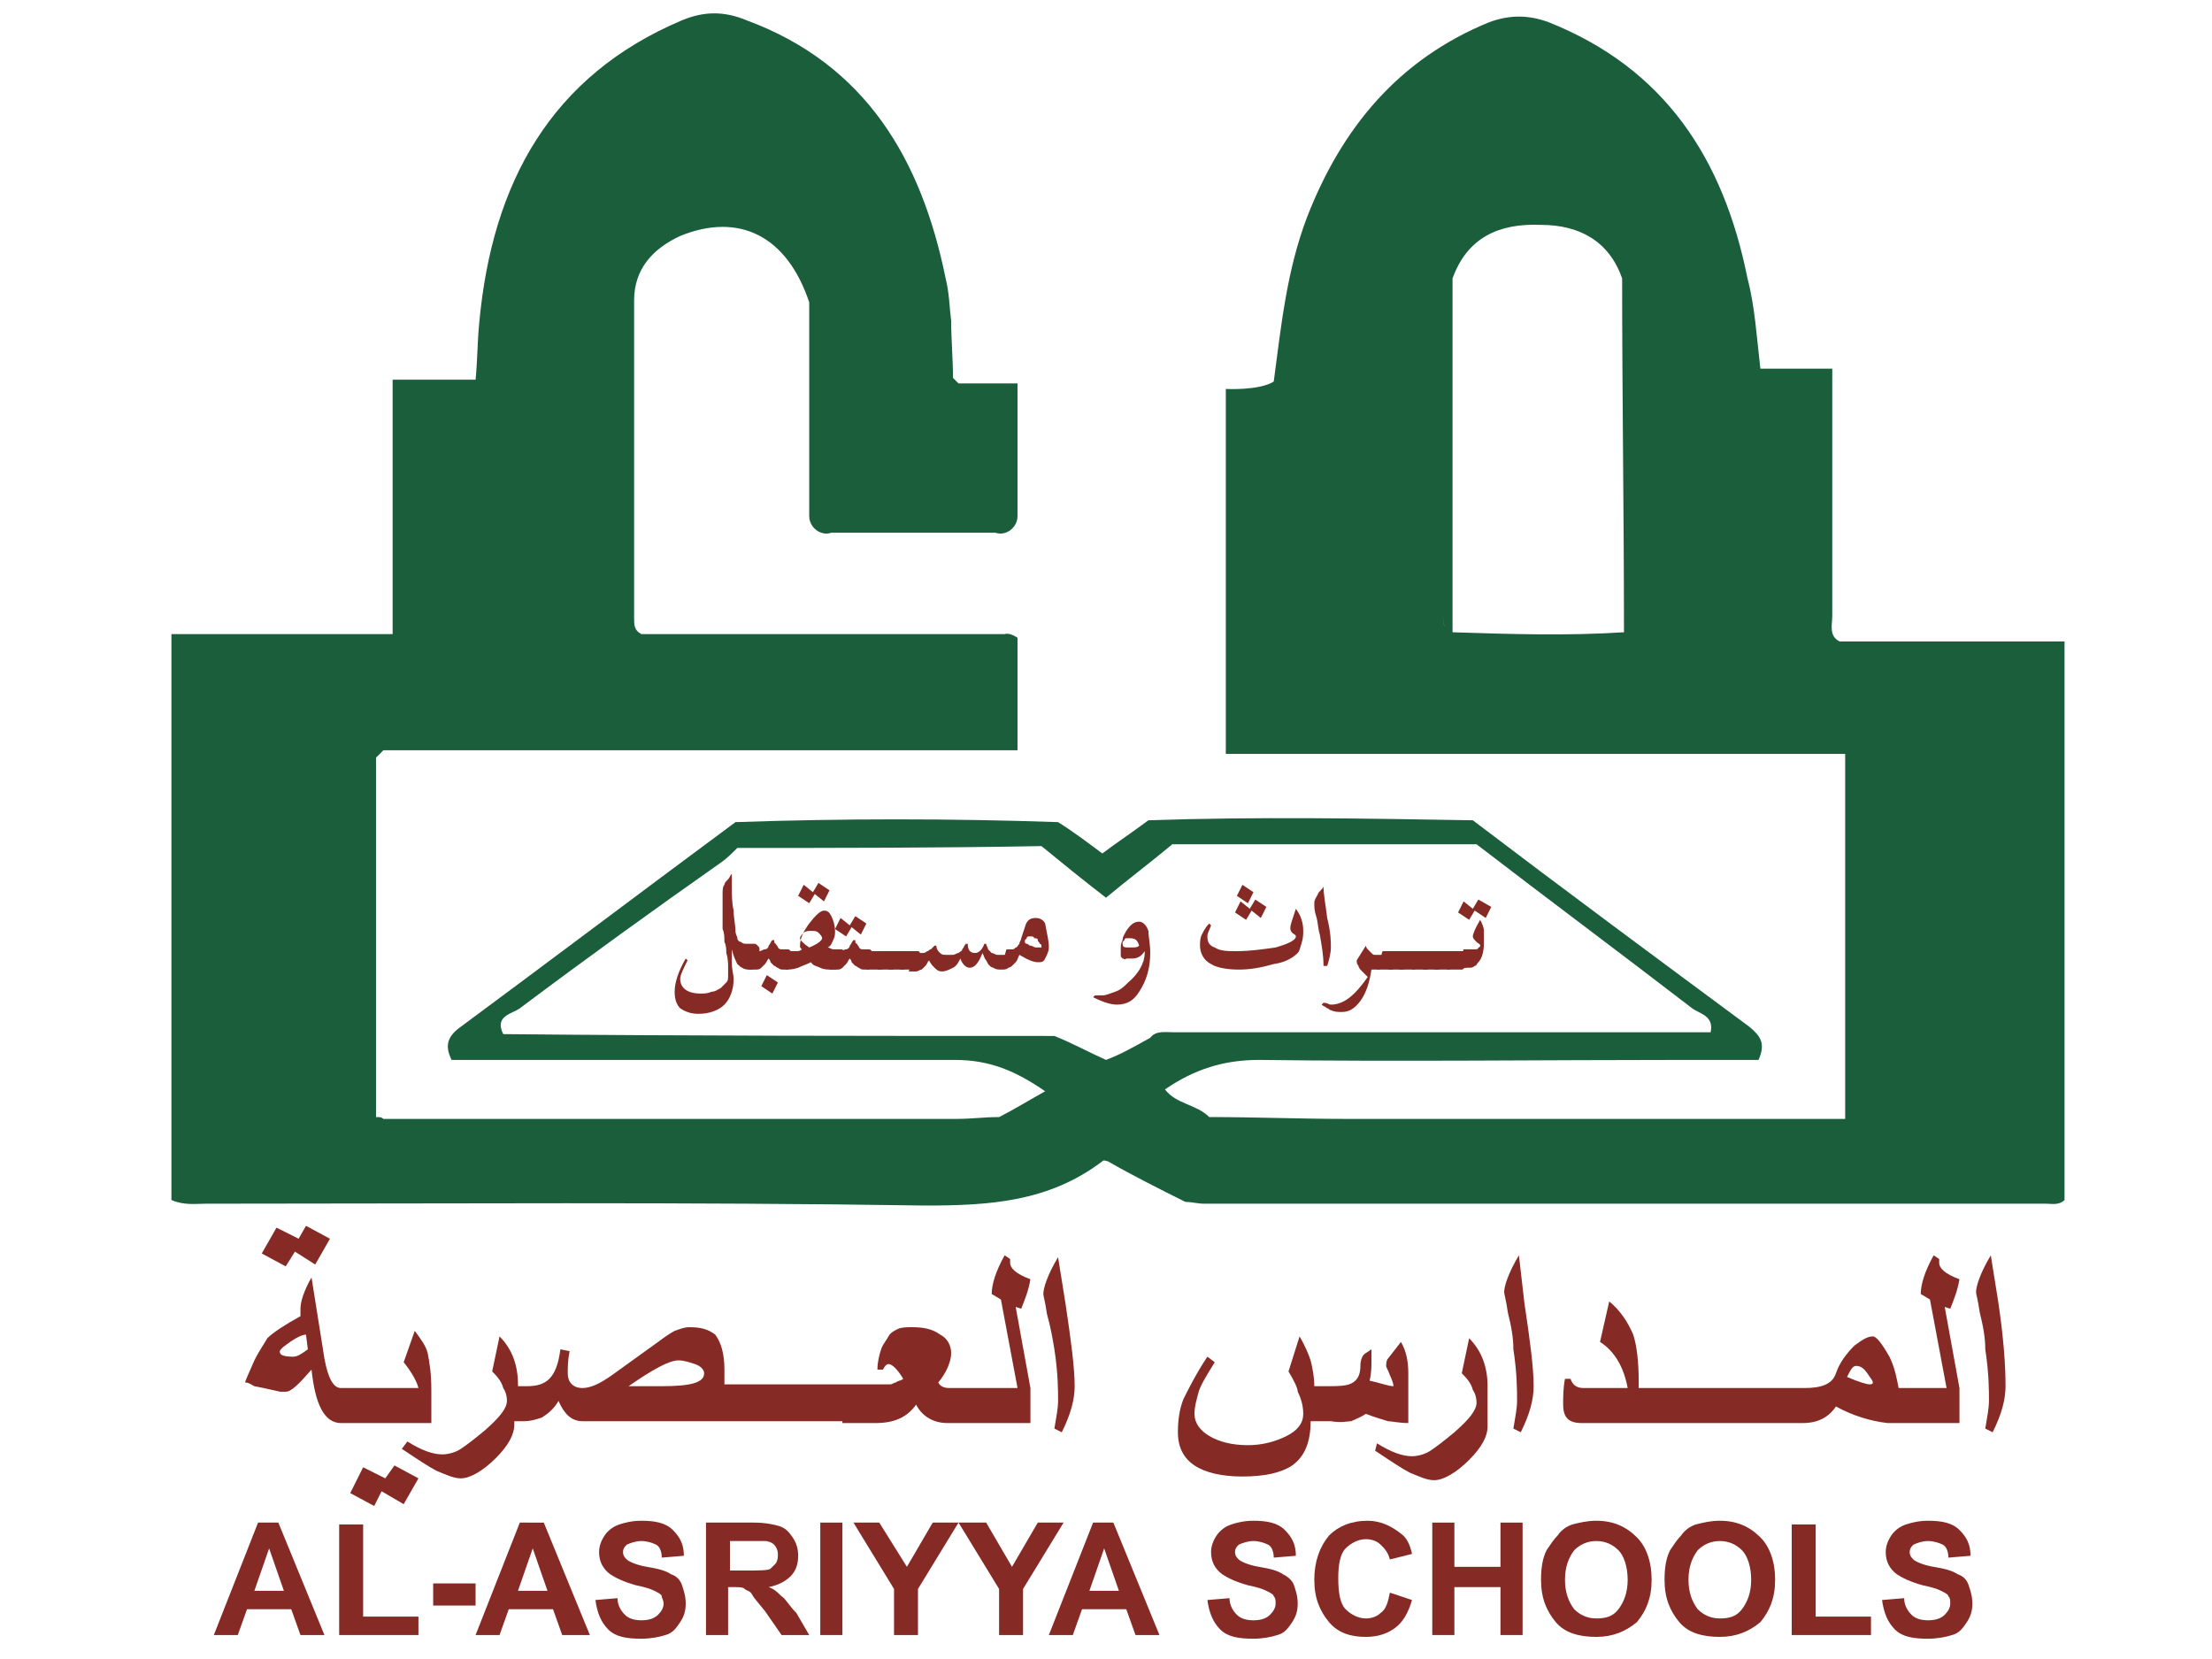 <?xml version="1.0" encoding="utf-8"?>
<!-- Generator: Adobe Illustrator 21.0.0, SVG Export Plug-In . SVG Version: 6.00 Build 0)  -->
<svg version="1.1" id="Layer_1" xmlns="http://www.w3.org/2000/svg" xmlns:xlink="http://www.w3.org/1999/xlink" x="0px" y="0px"
	 viewBox="0 0 120 90" style="enable-background:new 0 0 120 90;" xml:space="preserve">
<style type="text/css">
	.st0{fill:#1A5E3C;}
	.st1{fill:#862A25;}
</style>
<g>
	<g>
		<path class="st0" d="M99.8,34.8c-0.6-0.3-0.4-0.9-0.4-1.4c0-1.9,0-3.9,0-5.8c0-2.5,0-5,0-7.6h-3.9c-0.2-1.7-0.3-3.4-0.7-4.9
			C93.5,8.6,90.3,3.7,84,1.2c-1.1-0.4-2.1-0.4-3.2,0c-4.9,2-8,5.7-9.9,10.6c-1.1,2.9-1.4,5.9-1.8,8.9c-0.8,0.5-2.6,0.4-2.6,0.4v19.8
			h33.6v19.8c-9,0-18,0-27.1,0c-2.5,0-4.9-0.1-7.4-0.1c-0.7-0.7-1.8-0.7-2.4-1.5c1.6-1.1,3.2-1.6,5.1-1.6c7.7,0.1,15.3,0,23,0
			c1.4,0,2.8,0,4.1,0c0.4-0.9,0.1-1.3-0.5-1.8c-5-3.7-10-7.4-15-11.2c-5.9-0.1-11.7-0.2-17.6,0c-0.8,0.6-1.7,1.2-2.5,1.8
			c-0.8-0.6-1.6-1.2-2.4-1.7c-5.8-0.2-11.7-0.2-17.5,0c-5,3.7-9.9,7.4-14.9,11.1c-0.7,0.5-0.9,1-0.5,1.8c0.6,0,1.3,0,1.9,0
			c8.5,0,17,0,25.4,0c1.9,0,3.3,0.6,4.9,1.7c-0.9,0.5-1.7,1-2.5,1.4c-0.8,0-1.5,0.1-2.3,0.1c-10.4,0-20.7,0-31.1,0
			c-0.1-0.1-0.2-0.1-0.4-0.1c0-6.5,0-13,0-19.5c0.1-0.1,0.2-0.2,0.4-0.4h34.4v-6.1c0,0-0.4-0.3-0.7-0.2c-6.6,0-13.1,0-19.7,0
			c-0.4-0.2-0.4-0.5-0.4-0.9c0-5.7,0-11.5,0-17.2c0-1.7,1-2.8,2.5-3.5c3.2-1.3,5.8,0,7,3.6c0,3.9,0,7.8,0,11.6
			c0,0.6,0.6,1.1,1.2,0.9c0,0,0.1,0,0.1,0l8.8,0c0,0,0,0,0,0c0.6,0.2,1.2-0.3,1.2-0.9v-7.2c-1.1,0-2.1,0-3.2,0
			c-0.1-0.1-0.2-0.2-0.3-0.3c0-1-0.1-2.1-0.1-3.1c-0.1-0.8-0.1-1.5-0.3-2.3c-1.3-6.4-4.3-11.6-10.8-14c-1.2-0.5-2.3-0.5-3.5,0
			C29.9,4.1,26.7,9.9,26,17.5c-0.1,1-0.1,2.1-0.2,3.1c-1.4,0-2.9,0-4.5,0v13.8H9.3v30.7c0.7,0.3,1.3,0.2,1.9,0.2c13,0,26-0.1,39,0.1
			c3.5,0,6.7-0.2,9.6-2.4c0.1-0.1,0.2,0,0.3,0c1.4,0.8,2.8,1.5,4.2,2.2c0.3,0,0.7,0.1,1,0.1c15.2,0,30.5,0,45.7,0
			c0.3,0,0.7,0.1,1-0.2V34.8H99.8z M78.3,33.4c0,0.2,0,0.5,0.1,0.6C78.3,33.9,78.3,33.7,78.3,33.4z M78.8,34.3c0-6.4,0-12.8,0-19.2
			c0.8-2.2,2.5-3,4.8-2.9c2.1,0,3.7,0.9,4.4,2.9c0.1,0,0.2,0.1,0.3,0.1c-0.1,0-0.2-0.1-0.3-0.1c0,6.4,0.1,12.8,0.1,19.2
			C85,34.5,81.9,34.4,78.8,34.3z M92.2,56.5c0.1,0,0.1,0,0.2,0C92.3,56.5,92.2,56.5,92.2,56.5z M63.9,45.7c0,0-0.1,0-0.1,0.1
			C63.8,45.7,63.9,45.7,63.9,45.7z M40.6,45.6c-0.1,0-0.2,0.1-0.3,0.1C40.4,45.7,40.5,45.7,40.6,45.6z M60,57.5
			c-0.9-0.4-1.8-0.9-2.8-1.3c-0.2,0.2-0.5,0.3-0.8,0.3c0.3,0,0.6-0.1,0.8-0.3c-10,0-19.9,0-29.9-0.1c-0.5-1,0.5-1.1,0.9-1.4
			c3.6-2.7,7.2-5.3,10.9-7.9c0.3-0.2,0.6-0.5,0.9-0.8v0c5.5,0,11,0,16.5-0.1c1.1,0.9,2.2,1.8,3.5,2.8c1.2-1,2.4-1.9,3.6-2.9
			c5.5,0,11,0,16.5,0c3.9,3,7.8,5.9,11.7,8.9c0.4,0.3,1.2,0.4,1,1.3c-9.7,0-19.4,0-29.1,0c-0.5,0-1-0.1-1.3,0.3c9.7,0,19.4,0,29.1,0
			c-9.7,0-19.4,0-29.1,0C61.5,56.8,60.8,57.2,60,57.5z"/>
	</g>
	<g>
		<path class="st1" d="M41.2,52.2c0,0.1-0.1,0.2-0.2,0.3c-0.1,0.1-0.2,0.1-0.4,0.1c-0.2,0-0.4-0.1-0.6-0.3c-0.1-0.2-0.2-0.4-0.3-0.8
			h0c0,0.1,0,0.2,0,0.3c0,0.1,0,0.3,0,0.4c0,0.4,0.1,0.7,0.1,0.9c0,0.6-0.2,1.1-0.5,1.4c-0.3,0.3-0.8,0.5-1.4,0.5
			c-0.4,0-0.7-0.1-1-0.3c-0.2-0.2-0.3-0.5-0.3-0.9c0-0.5,0.2-1.1,0.6-1.8l0.1,0.1c-0.2,0.4-0.4,0.8-0.4,1c0,0.5,0.4,0.8,1.1,0.8
			c0.2,0,0.4,0,0.6-0.1c0.2,0,0.3-0.1,0.5-0.2c0.1-0.1,0.2-0.2,0.3-0.3c0.1-0.1,0.1-0.2,0.1-0.4c0-0.1,0-0.2,0-0.4
			c0-0.2,0-0.5-0.1-0.8c0-0.2,0-0.4-0.1-0.6c0-0.2,0-0.5-0.1-0.7c0-0.2,0-0.4,0-0.7c0-0.2,0-0.4,0-0.6c0-0.2,0-0.3,0-0.4
			c0-0.1,0-0.2,0-0.2c0-0.2,0-0.4,0.1-0.5c0-0.1,0.1-0.2,0.2-0.3c0.1-0.1,0.1-0.2,0.2-0.3h0l0,0.5c0,0.6,0,1.1,0.1,1.5
			c0,0.4,0.1,0.8,0.1,1.1c0,0.2,0.1,0.3,0.1,0.4c0,0.1,0.1,0.2,0.2,0.2c0.1,0.1,0.2,0.1,0.3,0.1c0.1,0,0.2,0,0.4,0
			c0.1,0,0.1,0,0.2,0.1c0.1,0.1,0.1,0.1,0.1,0.2V52.2z"/>
		<path class="st1" d="M43,52.2c0,0.1,0,0.1,0,0.2c0,0.1-0.1,0.1-0.1,0.1c-0.1,0-0.1,0.1-0.2,0.1c-0.1,0-0.1,0-0.2,0
			c-0.1,0-0.2,0-0.3-0.1c-0.1,0-0.1-0.1-0.2-0.1c-0.1-0.1-0.1-0.1-0.2-0.2c0-0.1-0.1-0.2-0.1-0.2h0c-0.1,0.1-0.1,0.2-0.2,0.3
			c-0.1,0.1-0.1,0.1-0.2,0.2c-0.1,0.1-0.2,0.1-0.3,0.1c-0.1,0-0.2,0-0.4,0l0.3-1c0.1,0,0.2,0,0.3,0c0.1,0,0.2-0.1,0.3-0.1
			c0.1,0,0.2-0.1,0.2-0.2c0.1-0.1,0.1-0.2,0.2-0.3l0.1,0c0,0.1,0,0.2,0.1,0.2c0,0.1,0.1,0.1,0.1,0.2c0.1,0.1,0.1,0.1,0.2,0.1
			c0.1,0,0.2,0,0.3,0c0.1,0,0.1,0,0.2,0.1c0.1,0.1,0.1,0.1,0.1,0.2V52.2z M42.2,53.3l-0.3,0.6l-0.6-0.4l0.3-0.6L42.2,53.3z"/>
		<path class="st1" d="M45.6,52.2c0,0.1,0,0.1,0,0.2c0,0.1-0.1,0.1-0.1,0.1c-0.1,0-0.1,0.1-0.2,0.1c-0.1,0-0.1,0-0.2,0
			c-0.2,0-0.4,0-0.6-0.1c-0.2-0.1-0.4-0.1-0.5-0.3c-0.2,0.1-0.5,0.2-0.7,0.3c-0.3,0.1-0.5,0.1-0.7,0.1l0.3-1c0.1,0,0.2,0,0.3,0
			c0.1,0,0.2,0,0.3-0.1c-0.1-0.1-0.1-0.1-0.1-0.2c0-0.4,0.2-0.8,0.5-1.2c0.3-0.4,0.6-0.7,0.8-0.7c0.2,0,0.3,0.1,0.4,0.3
			c0.1,0.2,0.2,0.5,0.2,0.8c0,0.2,0,0.3-0.1,0.5c-0.1,0.2-0.1,0.3-0.3,0.4c0.1,0,0.2,0.1,0.3,0.1c0.1,0,0.3,0,0.4,0
			c0.1,0,0.1,0,0.2,0.1c0.1,0.1,0.1,0.1,0.1,0.2V52.2z M45,48.3l-0.3,0.6l-0.5-0.4L43.9,49l-0.6-0.4l0.3-0.6l0.5,0.4l0.3-0.5
			L45,48.3z M44.6,50.9c0-0.1-0.1-0.2-0.2-0.3c-0.1-0.1-0.2-0.1-0.4-0.1c-0.1,0-0.3,0-0.4,0.1c-0.1,0.1-0.2,0.2-0.2,0.3
			c0,0.1,0.2,0.3,0.5,0.5C44.4,51.2,44.6,51,44.6,50.9z"/>
		<path class="st1" d="M47.4,52.2c0,0.1,0,0.1,0,0.2c0,0.1-0.1,0.1-0.1,0.1c-0.1,0-0.1,0.1-0.2,0.1c-0.1,0-0.1,0-0.2,0
			c-0.1,0-0.2,0-0.3-0.1c-0.1,0-0.1-0.1-0.2-0.1c-0.1-0.1-0.1-0.1-0.2-0.2c0-0.1-0.1-0.2-0.1-0.2h0c-0.1,0.1-0.1,0.2-0.2,0.3
			c-0.1,0.1-0.1,0.1-0.2,0.2c-0.1,0.1-0.2,0.1-0.3,0.1c-0.1,0-0.2,0-0.4,0l0.3-1c0.1,0,0.2,0,0.3,0c0.1,0,0.2-0.1,0.3-0.1
			c0.1,0,0.2-0.1,0.2-0.2c0.1-0.1,0.1-0.2,0.2-0.3l0.1,0c0,0.1,0,0.2,0.1,0.2c0,0.1,0.1,0.1,0.1,0.2c0.1,0.1,0.1,0.1,0.2,0.1
			c0.1,0,0.2,0,0.3,0c0.1,0,0.1,0,0.2,0.1c0.1,0.1,0.1,0.1,0.1,0.2V52.2z M47,50.1l-0.3,0.6l-0.5-0.4l-0.3,0.5l-0.6-0.4l0.3-0.6
			l0.5,0.4l0.3-0.5L47,50.1z"/>
		<path class="st1" d="M48.1,52.2c0,0.1,0,0.1,0,0.2c0,0.1-0.1,0.1-0.1,0.1c-0.1,0-0.1,0.1-0.2,0.1c-0.1,0-0.1,0-0.2,0h-0.6l0.3-1
			h0.6c0,0,0.1,0,0.1,0c0,0,0.1,0,0.1,0.1c0,0,0.1,0.1,0.1,0.1c0,0,0,0.1,0,0.1V52.2z"/>
		<path class="st1" d="M48.7,52.2c0,0.1,0,0.1,0,0.2c0,0.1-0.1,0.1-0.1,0.1c-0.1,0-0.1,0.1-0.2,0.1c-0.1,0-0.1,0-0.2,0h-0.6l0.3-1
			h0.6c0,0,0.1,0,0.1,0c0,0,0.1,0,0.1,0.1c0,0,0.1,0.1,0.1,0.1c0,0,0,0.1,0,0.1V52.2z"/>
		<path class="st1" d="M49.3,52.2c0,0.1,0,0.1,0,0.2c0,0.1-0.1,0.1-0.1,0.1c-0.1,0-0.1,0.1-0.2,0.1c-0.1,0-0.1,0-0.2,0h-0.6l0.3-1
			H49c0,0,0.1,0,0.1,0c0,0,0.1,0,0.1,0.1c0,0,0.1,0.1,0.1,0.1c0,0,0,0.1,0,0.1V52.2z"/>
		<path class="st1" d="M49.9,52.2c0,0.1,0,0.1,0,0.2c0,0.1-0.1,0.1-0.1,0.1c-0.1,0-0.1,0.1-0.2,0.1c-0.1,0-0.1,0-0.2,0h-0.6l0.3-1
			h0.6c0,0,0.1,0,0.1,0c0,0,0.1,0,0.1,0.1c0,0,0.1,0.1,0.1,0.1c0,0,0,0.1,0,0.1V52.2z"/>
		<path class="st1" d="M54.9,52.2c0,0.1-0.1,0.2-0.2,0.3c-0.1,0.1-0.2,0.1-0.4,0.1c-0.1,0-0.3,0-0.4-0.1c-0.1,0-0.2-0.1-0.2-0.1
			c-0.1-0.1-0.1-0.1-0.2-0.3c-0.1-0.1-0.1-0.2-0.2-0.4h0c-0.2,0.5-0.4,0.8-0.7,0.8c-0.2,0-0.4-0.2-0.5-0.5h0
			c-0.1,0.2-0.2,0.4-0.4,0.5c-0.2,0.1-0.4,0.2-0.6,0.2c-0.2,0-0.3-0.1-0.4-0.2c-0.1-0.1-0.2-0.2-0.3-0.4h0c-0.1,0.1-0.1,0.2-0.2,0.3
			c-0.1,0.1-0.1,0.1-0.2,0.2c-0.1,0-0.2,0.1-0.3,0.1c-0.1,0-0.2,0-0.4,0l0.3-1c0.1,0,0.3,0,0.4,0c0.1,0,0.2,0,0.3-0.1
			c0.1,0,0.1-0.1,0.2-0.1c0.1-0.1,0.1-0.1,0.2-0.2l0.1,0c0,0.2,0.1,0.3,0.2,0.4c0.1,0.1,0.2,0.1,0.3,0.1c0.1,0,0.3,0,0.4,0
			c0.1,0,0.2-0.1,0.3-0.1c0.1-0.1,0.2-0.1,0.2-0.2c0.1-0.1,0.1-0.2,0.2-0.3l0.1,0c0,0.3,0.1,0.5,0.4,0.5c0.2,0,0.4-0.2,0.5-0.5h0.1
			c0,0.1,0.1,0.2,0.1,0.3c0.1,0.1,0.1,0.1,0.2,0.2c0.1,0,0.2,0.1,0.3,0.1c0.1,0,0.3,0,0.4,0c0.1,0,0.2,0,0.2,0.1
			c0.1,0.1,0.1,0.1,0.1,0.2V52.2z"/>
		<path class="st1" d="M56.9,51.4c0,0.2-0.1,0.4-0.2,0.6c-0.1,0.2-0.2,0.2-0.4,0.2c-0.2,0-0.5-0.1-1-0.4c-0.1,0.2-0.1,0.3-0.2,0.4
			c-0.1,0.1-0.2,0.2-0.2,0.2c-0.1,0.1-0.2,0.1-0.3,0.1s-0.2,0-0.3,0l0.3-1c0.1,0,0.2,0,0.3,0c0.1,0,0.1,0,0.2-0.1
			c0.1,0,0.1-0.1,0.2-0.2c0-0.1,0.1-0.2,0.1-0.3l0.2-0.6c0.1-0.4,0.3-0.5,0.6-0.5c0.2,0,0.4,0.1,0.5,0.3
			C56.8,50.7,56.9,51,56.9,51.4z M55.9,50.8c0,0-0.1,0-0.1,0c0,0-0.1,0-0.1,0.1c0,0-0.1,0.1-0.1,0.1c0,0,0,0.1,0,0.1
			c0,0,0,0.1,0.1,0.1c0.1,0,0.1,0.1,0.2,0.1c0.1,0,0.2,0.1,0.3,0.1c0.1,0,0.2,0,0.3,0c0-0.1,0-0.2-0.1-0.2c0-0.1-0.1-0.1-0.1-0.2
			c0-0.1-0.1-0.1-0.2-0.1C56.1,50.8,56,50.8,55.9,50.8z"/>
		<path class="st1" d="M62.4,51.7c0,0.8-0.2,1.5-0.6,2.1c-0.3,0.5-0.7,0.7-1.2,0.7c-0.3,0-0.7-0.1-1.3-0.4l0.1-0.1
			c0.1,0,0.2,0,0.2,0c0.1,0,0.1,0,0.2,0c0.2,0,0.4-0.1,0.7-0.2s0.5-0.3,0.7-0.5c0.6-0.5,0.9-1.1,0.9-1.6v-0.1
			c-0.2,0.3-0.4,0.4-0.7,0.4c-0.1,0-0.2,0-0.3,0C61,52.1,61,52,60.9,52c-0.1-0.1-0.1-0.1-0.1-0.2c0-0.1,0-0.2,0-0.3
			c0-0.2,0-0.3,0.1-0.5c0-0.2,0.1-0.3,0.2-0.5c0.2-0.3,0.4-0.5,0.7-0.5c0.2,0,0.4,0.2,0.5,0.5C62.3,50.8,62.4,51.2,62.4,51.7z
			 M61.8,51.3c-0.1-0.3-0.2-0.4-0.5-0.4c-0.1,0-0.1,0-0.2,0c0,0-0.1,0-0.1,0.1c0,0-0.1,0.1-0.1,0.1c0,0,0,0.1,0,0.1
			c0,0.2,0.1,0.2,0.4,0.2C61.6,51.4,61.7,51.4,61.8,51.3z"/>
		<path class="st1" d="M70.7,50.5c0,0.2,0,0.4-0.1,0.7c-0.1,0.3-0.1,0.4-0.2,0.5c-0.2,0.2-0.6,0.5-1.3,0.6c-0.7,0.2-1.3,0.3-1.9,0.3
			c-0.6,0-1.2-0.1-1.5-0.3c-0.4-0.2-0.6-0.6-0.6-1c0-0.2,0-0.4,0.1-0.6c0.1-0.2,0.2-0.4,0.4-0.6l0.1,0.1c-0.1,0.3-0.2,0.4-0.2,0.6
			c0,0.3,0.1,0.5,0.4,0.6c0.3,0.2,0.7,0.2,1.2,0.2c0.7,0,1.4-0.1,2.1-0.2c0.7-0.2,1.1-0.4,1.1-0.6c0-0.1-0.1-0.1-0.2-0.2
			C70,50.5,70,50.4,70,50.3c0-0.1,0.1-0.4,0.3-1C70.6,49.7,70.7,50.1,70.7,50.5z M68.7,49.2l-0.3,0.6l-0.5-0.4l-0.3,0.5L67,49.5
			l0.3-0.6l0.5,0.4l0.3-0.5L68.7,49.2z M68,48.4l-0.3,0.6l-0.6-0.4l0.3-0.6L68,48.4z"/>
		<path class="st1" d="M72.2,51.4c0,0.3-0.1,0.7-0.2,1h-0.2c0-0.6-0.1-1.1-0.2-1.7c-0.1-0.3-0.1-0.7-0.2-1c-0.1-0.3-0.1-0.5-0.1-0.7
			c0-0.2,0.1-0.3,0.2-0.5c0-0.1,0.2-0.2,0.3-0.4c0,0.4,0.1,0.9,0.2,1.7C72.2,50.6,72.2,51.1,72.2,51.4z"/>
		<path class="st1" d="M75.1,52.2c0,0.1,0,0.2-0.1,0.3s-0.2,0.1-0.4,0.1h-0.2c-0.1,0.7-0.3,1.3-0.6,1.7c-0.3,0.4-0.6,0.6-1,0.6
			c-0.2,0-0.4,0-0.6-0.1c-0.1,0-0.1-0.1-0.2-0.1c-0.1-0.1-0.2-0.1-0.3-0.2l0.1-0.1c0.2,0,0.3,0.1,0.4,0.1c0.7,0,1.3-0.5,2-1.5
			c-0.1-0.1-0.2-0.2-0.3-0.3c-0.1-0.1-0.2-0.2-0.2-0.3c-0.1-0.1-0.1-0.2-0.1-0.3l0.5-0.8h0c0,0.1,0.1,0.2,0.1,0.2s0.1,0.1,0.2,0.2
			s0.1,0.1,0.2,0.1c0.1,0,0.2,0,0.3,0c0.1,0,0.2,0,0.2,0.1c0.1,0.1,0.1,0.1,0.1,0.2V52.2z"/>
		<path class="st1" d="M75.8,52.2c0,0.1,0,0.1,0,0.2c0,0.1-0.1,0.1-0.1,0.1c-0.1,0-0.1,0.1-0.2,0.1c-0.1,0-0.1,0-0.2,0h-0.6l0.3-1
			h0.6c0,0,0.1,0,0.1,0c0,0,0.1,0,0.1,0.1c0,0,0.1,0.1,0.1,0.1c0,0,0,0.1,0,0.1V52.2z"/>
		<path class="st1" d="M76.4,52.2c0,0.1,0,0.1,0,0.2c0,0.1-0.1,0.1-0.1,0.1c-0.1,0-0.1,0.1-0.2,0.1c-0.1,0-0.1,0-0.2,0h-0.6l0.3-1
			h0.6c0,0,0.1,0,0.1,0c0,0,0.1,0,0.1,0.1c0,0,0.1,0.1,0.1,0.1c0,0,0,0.1,0,0.1V52.2z"/>
		<path class="st1" d="M77,52.2c0,0.1,0,0.1,0,0.2c0,0.1-0.1,0.1-0.1,0.1c-0.1,0-0.1,0.1-0.2,0.1c-0.1,0-0.1,0-0.2,0h-0.6l0.3-1h0.6
			c0,0,0.1,0,0.1,0c0,0,0.1,0,0.1,0.1c0,0,0.1,0.1,0.1,0.1c0,0,0,0.1,0,0.1V52.2z"/>
		<path class="st1" d="M77.7,52.2c0,0.1,0,0.1,0,0.2c0,0.1-0.1,0.1-0.1,0.1c-0.1,0-0.1,0.1-0.2,0.1c-0.1,0-0.1,0-0.2,0h-0.6l0.3-1
			h0.6c0,0,0.1,0,0.1,0c0,0,0.1,0,0.1,0.1c0,0,0.1,0.1,0.1,0.1c0,0,0,0.1,0,0.1V52.2z"/>
		<path class="st1" d="M78.3,52.2c0,0.1,0,0.1,0,0.2c0,0.1-0.1,0.1-0.1,0.1c-0.1,0-0.1,0.1-0.2,0.1c-0.1,0-0.1,0-0.2,0h-0.6l0.3-1
			H78c0,0,0.1,0,0.1,0c0,0,0.1,0,0.1,0.1c0,0,0.1,0.1,0.1,0.1c0,0,0,0.1,0,0.1V52.2z"/>
		<path class="st1" d="M78.9,52.2c0,0.1,0,0.1,0,0.2c0,0.1-0.1,0.1-0.1,0.1c-0.1,0-0.1,0.1-0.2,0.1c-0.1,0-0.1,0-0.2,0h-0.6l0.3-1
			h0.6c0,0,0.1,0,0.1,0c0,0,0.1,0,0.1,0.1c0,0,0.1,0.1,0.1,0.1c0,0,0,0.1,0,0.1V52.2z"/>
		<path class="st1" d="M79.6,52.2c0,0.1,0,0.1,0,0.2c0,0.1-0.1,0.1-0.1,0.1c-0.1,0-0.1,0.1-0.2,0.1c-0.1,0-0.1,0-0.2,0h-0.6l0.3-1
			h0.6c0,0,0.1,0,0.1,0c0,0,0.1,0,0.1,0.1c0,0,0.1,0.1,0.1,0.1c0,0,0,0.1,0,0.1V52.2z"/>
		<path class="st1" d="M80.5,51.2c0,0.4-0.1,0.8-0.3,1c-0.1,0.1-0.1,0.2-0.2,0.2c-0.1,0.1-0.2,0.1-0.3,0.1s-0.2,0-0.3,0
			c-0.1,0-0.2,0-0.3,0l0.3-1c0.1,0,0.2,0,0.3,0c0.1,0,0.2,0,0.3,0c0.1,0,0.2,0,0.2-0.1c0.1,0,0.1-0.1,0.1-0.1c0-0.1-0.1-0.1-0.2-0.2
			c-0.1-0.1-0.2-0.2-0.2-0.3c0-0.1,0.1-0.4,0.4-0.9h0c0.1,0.2,0.2,0.4,0.2,0.6C80.5,50.8,80.5,51,80.5,51.2z M80.9,49.2l-0.3,0.6
			L80,49.4l-0.3,0.5l-0.6-0.4l0.3-0.6l0.5,0.4l0.3-0.5L80.9,49.2z"/>
	</g>
	<g>
		<polygon class="st1" points="16,67.9 17.1,68.6 17.9,67.2 16.6,66.5 16.2,67.2 15,66.6 14.2,68 15.5,68.7 		"/>
		<path class="st1" d="M13.8,75.2l0.5,0.1l0.9,0.2c0.1,0,0.3,0,0.3,0c0.3,0,0.7-0.4,1.4-1.2c0.2,1.9,0.7,2.9,1.6,2.9H19h0.4h4v-1.8
			c0-0.9-0.1-1.5-0.2-2c-0.1-0.4-0.4-0.8-0.7-1.2l-0.6,1.7c0.4,0.5,0.7,1,0.8,1.4h-3.3H19h-0.5c-0.4,0-0.7-0.5-0.9-1.6l-0.7-4.4
			c-0.4,0.7-0.6,1.3-0.6,1.7c0,0.2,0,0.3,0,0.4c-0.9,0.5-1.5,0.9-1.8,1.2c-0.1,0.2-0.4,0.6-0.7,1.2c-0.3,0.7-0.5,1.1-0.5,1.2
			C13.5,75,13.6,75.1,13.8,75.2z M15.6,72.9c0.4-0.3,0.8-0.5,1-0.5l0.1,0.8c-0.4,0.3-0.6,0.4-0.8,0.4c-0.5,0-0.7-0.1-0.7-0.2
			C15.1,73.3,15.3,73.1,15.6,72.9z"/>
		<polygon class="st1" points="19,81 20.3,81.7 20.7,80.9 21.9,81.6 22.7,80.2 21.4,79.5 20.9,80.2 19.7,79.6 		"/>
		<path class="st1" d="M45.7,77.2h1.1h0.5h0.2c1,0,1.7-0.3,2.2-1c0.3,0.6,0.9,1,1.7,1H52h0.5h3.4v-1.9l-0.8-4.4l0.3,0.1
			c0.2-0.5,0.4-1,0.5-1.6c-0.8-0.3-1.1-0.6-1.1-0.9c0-0.1,0-0.2,0-0.2l-0.3-0.2c-0.5,0.9-0.7,1.6-0.7,2.1l0.5,0.3l0.9,4.8h-2.5H52
			h-0.5c-0.3,0-0.5-0.1-0.6-0.3c0.5-0.6,0.7-1.2,0.7-1.6c0-0.4-0.2-0.8-0.6-1c-0.4-0.3-0.9-0.4-1.5-0.4c-0.3,0-0.6,0-0.8,0.1
			c-0.2,0.1-0.4,0.2-0.5,0.4c-0.1,0.2-0.3,0.4-0.4,0.7c-0.1,0.3-0.2,0.7-0.2,1.1l0.3,0c0.1-0.2,0.2-0.3,0.3-0.3
			c0.2,0,0.5,0.3,0.8,0.8c-0.1,0.1-0.3,0.1-0.4,0.2c-0.1,0-0.2,0.1-0.3,0.1c-0.1,0-0.4,0-0.8,0h-0.2h-0.5h-1.1h-0.5h-1.1h-0.5h-1.1
			H42h-1.1h-0.5h-1.1v-0.8c0-0.9-0.2-1.5-0.5-1.9C38.4,72.1,38,72,37.4,72c-0.3,0-0.5,0.1-0.8,0.2c-0.2,0.1-0.5,0.3-0.9,0.6
			l-2.5,1.8c-0.7,0.5-1.2,0.7-1.6,0.7c-0.5,0-0.8-0.3-0.8-0.8c0-0.3,0-0.7,0.1-1.2l-0.5-0.1c-0.1,0.8-0.3,1.3-0.6,1.6
			c-0.3,0.3-0.7,0.4-1.2,0.4l-0.5,0v-0.1c0-1-0.3-1.9-1-2.6l-0.4,1.9c0.2,0.2,0.5,0.5,0.6,0.9c0.2,0.3,0.2,0.6,0.2,0.7
			c0,0.4-0.4,0.9-1.2,1.6c-0.6,0.5-1,0.8-1.3,1c-0.3,0.2-0.7,0.3-1,0.3c-0.5,0-1.1-0.2-1.9-0.7l-0.3,0.4c0.9,0.6,1.5,1,1.9,1.2
			c0.5,0.2,0.9,0.4,1.3,0.4c0.5,0,1.2-0.4,1.9-1.1c0.7-0.7,1-1.3,1-1.8v-0.2l0.5,0c0.4,0,0.7-0.1,1-0.2c0.3-0.2,0.6-0.4,0.9-0.9
			c0.3,0.7,0.7,1.1,1.3,1.1h7h0.5h1.1h0.5H42h0.5h1.1h0.5h1.1H45.7z M35.9,75.2h-1.8c1.3-0.9,2.2-1.4,2.7-1.4c0.3,0,0.6,0.1,0.9,0.2
			c0.3,0.1,0.5,0.3,0.5,0.5C38.2,75,37.5,75.2,35.9,75.2z"/>
		<path class="st1" d="M57.2,73.2c0.2,1.3,0.2,2.2,0.2,2.8c0,0.4-0.1,0.9-0.2,1.5l0.4,0.2c0.5-1,0.7-1.8,0.7-2.5
			c0-1-0.2-2.5-0.5-4.5l-0.4-2.5c-0.6,1-0.8,1.7-0.8,2c0,0.1,0.1,0.4,0.2,1.1C57,72,57.1,72.6,57.2,73.2z"/>
		<path class="st1" d="M73.3,77.1c0.2-0.1,0.5-0.2,0.8-0.4c0.5,0.2,0.9,0.3,1.2,0.4c0.2,0,0.6,0.1,1.1,0.1v-2.7
			c0-0.6-0.1-1.2-0.4-1.7l-0.7,0.9c-0.1,0.1-0.1,0.3-0.1,0.4c0,0.1,0.1,0.2,0.2,0.5c0.1,0.2,0.2,0.5,0.2,0.6c-0.3,0-0.8-0.2-1.3-0.3
			c0.1-0.4,0.1-0.8,0.1-1c0-0.3,0-0.5,0-0.7l-0.3,0.2c-0.2,0.1-0.3,0.4-0.3,0.7c0,0.4-0.1,0.7-0.4,0.9c-0.3,0.2-0.8,0.2-1.5,0.2
			h-0.6c0-0.5-0.1-1-0.2-1.4c-0.1-0.3-0.3-0.8-0.6-1.3l-0.6,1.9c0.3,0.5,0.5,0.9,0.5,1.1c0.2,0.4,0.3,0.8,0.3,1.2
			c0,0.5-0.3,0.9-0.9,1.2c-0.6,0.3-1.3,0.5-2.1,0.5c-0.9,0-1.6-0.2-2.1-0.5c-0.5-0.3-0.8-0.7-0.8-1.2c0-0.4,0.1-0.7,0.2-1.1
			c0.1-0.4,0.4-0.9,0.9-1.7l-0.4-0.3c-0.6,0.9-1,1.7-1.3,2.3c-0.2,0.5-0.3,1.1-0.3,1.8c0,0.8,0.3,1.4,0.9,1.8
			c0.6,0.4,1.5,0.6,2.6,0.6c1.2,0,2.1-0.2,2.7-0.6c0.7-0.5,1-1.3,1-2.4h1.1C72.8,77.2,73.1,77.1,73.3,77.1z"/>
		<path class="st1" d="M74.6,78.7c0.9,0.6,1.5,1,1.9,1.2c0.5,0.2,0.9,0.4,1.3,0.4c0.5,0,1.2-0.4,1.9-1.1c0.7-0.7,1-1.3,1-1.8v-2.2
			c0-1-0.3-1.9-1-2.6l-0.4,1.9c0.2,0.2,0.5,0.5,0.6,0.9c0.2,0.3,0.2,0.6,0.2,0.7c0,0.4-0.4,0.9-1.2,1.6c-0.6,0.5-1,0.8-1.3,1
			c-0.3,0.2-0.7,0.3-1,0.3c-0.5,0-1.1-0.2-1.9-0.7L74.6,78.7z"/>
		<path class="st1" d="M82.4,68.1c-0.6,1-0.8,1.7-0.8,2c0,0.1,0.1,0.4,0.2,1.1c0.2,0.8,0.3,1.4,0.3,2c0.2,1.3,0.2,2.2,0.2,2.8
			c0,0.4-0.1,0.9-0.2,1.5l0.4,0.2c0.5-1,0.7-1.8,0.7-2.5c0-1-0.2-2.5-0.5-4.5L82.4,68.1z"/>
		<path class="st1" d="M99.6,76.3c0.9,0.5,1.9,0.8,2.8,0.9v0h3.9v-1.9l-0.8-4.4l0.3,0.1c0.2-0.5,0.4-1,0.5-1.6
			c-0.8-0.3-1.1-0.6-1.1-0.9c0-0.1,0-0.2,0-0.2l-0.3-0.2c-0.5,0.9-0.7,1.6-0.7,2.1l0.5,0.3l0.9,4.8h-2.6c-0.1-0.5-0.2-1.1-0.5-1.7
			c-0.4-0.7-0.7-1.1-0.9-1.1c-0.3,0-0.6,0.2-1,0.5c-0.4,0.4-0.8,0.9-1,1.5c-0.2,0.6-0.8,0.8-1.7,0.8h-0.9h-0.5h-1.1h-0.5h-1.1h-0.5
			h-1.1h-0.5h-1.1H90h-1.1v-0.3c0-1.1-0.1-2-0.3-2.6c-0.3-0.7-0.7-1.3-1.3-1.8l-0.5,2.2c0.8,0.5,1.3,1.4,1.5,2.5h-2.4
			c-0.4,0-0.6-0.2-0.7-0.5l-0.3,0c-0.1,0.5-0.1,1-0.1,1.4c0,0.7,0.3,1,1,1h2.7h0.5H90h0.5h1.1h0.5h1.1h0.5h1.1h0.5h1.1h0.5h0.9
			C98.6,77.2,99.2,76.9,99.6,76.3z M100.7,74.1c0.2,0,0.4,0.1,0.6,0.4c0.2,0.3,0.3,0.4,0.3,0.5c0,0.1-0.1,0.1-0.2,0.1
			c-0.1,0-0.5-0.1-1.2-0.4C100.4,74.3,100.5,74.1,100.7,74.1z"/>
		<path class="st1" d="M108.4,70.6l-0.4-2.5c-0.6,1-0.8,1.7-0.8,2c0,0.1,0.1,0.4,0.2,1.1c0.2,0.8,0.3,1.4,0.3,2
			c0.2,1.3,0.2,2.2,0.2,2.8c0,0.4-0.1,0.9-0.2,1.5l0.4,0.2c0.5-1,0.7-1.8,0.7-2.5C108.8,74.1,108.7,72.6,108.4,70.6z"/>
		<path class="st1" d="M14,82.6l-2.4,6.1h1.3l0.5-1.4h2.4l0.5,1.4h1.3l-2.5-6.1H14z M13.8,86.3l0.8-2.3l0.8,2.3H13.8z"/>
		<polygon class="st1" points="19.7,82.7 18.4,82.7 18.4,88.7 22.7,88.7 22.7,87.7 19.7,87.7 		"/>
		<rect x="23.5" y="85.9" class="st1" width="2.3" height="1.2"/>
		<path class="st1" d="M28.2,82.6l-2.4,6.1h1.3l0.5-1.4h2.4l0.5,1.4H32l-2.5-6.1H28.2z M28.1,86.3l0.8-2.3l0.8,2.3H28.1z"/>
		<path class="st1" d="M36.4,85.4c-0.3-0.2-0.7-0.3-1.3-0.4c-0.6-0.1-1-0.3-1.1-0.4c-0.1-0.1-0.2-0.2-0.2-0.4c0-0.2,0.1-0.3,0.2-0.4
			c0.2-0.1,0.5-0.2,0.8-0.2c0.3,0,0.6,0.1,0.8,0.2c0.2,0.1,0.3,0.4,0.3,0.7l1.2-0.1c0-0.6-0.2-1-0.6-1.4s-1-0.5-1.7-0.5
			c-0.5,0-0.9,0.1-1.2,0.2c-0.3,0.1-0.6,0.3-0.8,0.6s-0.3,0.6-0.3,0.9c0,0.5,0.2,0.9,0.6,1.2c0.3,0.2,0.7,0.4,1.4,0.6
			c0.5,0.1,0.8,0.2,1,0.3c0.2,0.1,0.4,0.2,0.4,0.3s0.1,0.2,0.1,0.4c0,0.2-0.1,0.4-0.3,0.6s-0.5,0.3-0.9,0.3c-0.4,0-0.7-0.1-0.9-0.3
			c-0.2-0.2-0.4-0.5-0.4-0.9l-1.2,0.1c0.1,0.7,0.3,1.2,0.7,1.6c0.4,0.4,1,0.5,1.8,0.5c0.5,0,1-0.1,1.3-0.2c0.4-0.1,0.6-0.4,0.8-0.7
			c0.2-0.3,0.3-0.6,0.3-1c0-0.4-0.1-0.7-0.2-1C36.9,85.7,36.7,85.5,36.4,85.4z"/>
		<path class="st1" d="M42.4,86.6c-0.2-0.2-0.4-0.4-0.7-0.5c0.5-0.1,0.9-0.3,1.2-0.6c0.3-0.3,0.4-0.7,0.4-1.1c0-0.4-0.1-0.7-0.3-1
			c-0.2-0.3-0.4-0.5-0.7-0.6c-0.3-0.1-0.8-0.2-1.4-0.2h-2.6v6.1h1.2v-2.6h0.3c0.3,0,0.5,0,0.6,0.1s0.3,0.1,0.4,0.3s0.3,0.4,0.7,0.9
			l0.9,1.3h1.5l-0.7-1.2C42.8,87.1,42.6,86.7,42.4,86.6z M40.5,85.2h-0.9v-1.6h1c0.5,0,0.8,0,0.9,0c0.2,0,0.4,0.1,0.5,0.2
			c0.1,0.1,0.2,0.3,0.2,0.5c0,0.2,0,0.3-0.1,0.5c-0.1,0.1-0.2,0.2-0.3,0.3S41.1,85.2,40.5,85.2z"/>
		<rect x="44.5" y="82.6" class="st1" width="1.2" height="6.1"/>
		<polygon class="st1" points="56.3,82.6 54.9,85 53.5,82.6 52,82.6 52,82.6 50.6,82.6 49.2,85 47.7,82.6 46.3,82.6 48.5,86.2 
			48.5,88.7 49.8,88.7 49.8,86.2 52,82.6 54.2,86.2 54.2,88.7 55.5,88.7 55.5,86.2 57.7,82.6 		"/>
		<path class="st1" d="M59.3,82.6l-2.4,6.1h1.3l0.5-1.4h2.4l0.5,1.4h1.3l-2.5-6.1H59.3z M59.1,86.3l0.8-2.3l0.8,2.3H59.1z"/>
		<path class="st1" d="M69.6,85.4c-0.3-0.2-0.7-0.3-1.3-0.4c-0.6-0.1-1-0.3-1.1-0.4c-0.1-0.1-0.2-0.2-0.2-0.4c0-0.2,0.1-0.3,0.2-0.4
			c0.2-0.1,0.5-0.2,0.8-0.2c0.3,0,0.6,0.1,0.8,0.2c0.2,0.1,0.3,0.4,0.3,0.7l1.2-0.1c0-0.6-0.2-1-0.6-1.4s-1-0.5-1.7-0.5
			c-0.5,0-0.9,0.1-1.2,0.2c-0.3,0.1-0.6,0.3-0.8,0.6c-0.2,0.3-0.3,0.6-0.3,0.9c0,0.5,0.2,0.9,0.6,1.2c0.3,0.2,0.7,0.4,1.4,0.6
			c0.5,0.1,0.8,0.2,1,0.3c0.2,0.1,0.4,0.2,0.4,0.3c0.1,0.1,0.1,0.2,0.1,0.4c0,0.2-0.1,0.4-0.3,0.6s-0.5,0.3-0.9,0.3
			c-0.4,0-0.7-0.1-0.9-0.3c-0.2-0.2-0.4-0.5-0.4-0.9l-1.2,0.1c0.1,0.7,0.3,1.2,0.7,1.6c0.4,0.4,1,0.5,1.8,0.5c0.5,0,1-0.1,1.3-0.2
			c0.4-0.1,0.6-0.4,0.8-0.7c0.2-0.3,0.3-0.6,0.3-1c0-0.4-0.1-0.7-0.2-1C70.1,85.7,69.8,85.5,69.6,85.4z"/>
		<path class="st1" d="M74.9,87.5c-0.2,0.2-0.5,0.3-0.8,0.3c-0.4,0-0.8-0.2-1.1-0.5c-0.3-0.3-0.4-0.9-0.4-1.7c0-0.7,0.1-1.3,0.4-1.6
			c0.3-0.3,0.7-0.5,1.1-0.5c0.3,0,0.6,0.1,0.8,0.3c0.2,0.2,0.4,0.4,0.5,0.8l1.2-0.3c-0.1-0.5-0.3-0.9-0.6-1.1
			c-0.5-0.4-1.1-0.7-1.8-0.7c-0.9,0-1.6,0.3-2.1,0.8c-0.5,0.6-0.8,1.4-0.8,2.4c0,1,0.3,1.7,0.8,2.3c0.5,0.6,1.2,0.8,2,0.8
			c0.7,0,1.2-0.2,1.6-0.5c0.4-0.3,0.7-0.8,0.9-1.5l-1.2-0.4C75.3,86.9,75.2,87.3,74.9,87.5z"/>
		<polygon class="st1" points="81.4,85 78.9,85 78.9,82.6 77.7,82.6 77.7,88.7 78.9,88.7 78.9,86.1 81.4,86.1 81.4,88.7 82.6,88.7 
			82.6,82.6 81.4,82.6 		"/>
		<path class="st1" d="M86.6,82.5c-0.5,0-0.9,0.1-1.3,0.2c-0.3,0.1-0.6,0.3-0.8,0.6c-0.2,0.2-0.4,0.5-0.6,0.8
			c-0.2,0.4-0.3,0.9-0.3,1.6c0,1,0.3,1.7,0.8,2.3c0.5,0.6,1.3,0.8,2.2,0.8c0.9,0,1.6-0.3,2.2-0.8c0.5-0.6,0.8-1.3,0.8-2.3
			c0-1-0.3-1.8-0.8-2.3C88.2,82.8,87.5,82.5,86.6,82.5z M87.8,87.3c-0.3,0.4-0.7,0.5-1.2,0.5c-0.5,0-0.9-0.2-1.2-0.5
			c-0.3-0.4-0.5-0.9-0.5-1.6c0-0.7,0.2-1.2,0.5-1.6c0.3-0.3,0.7-0.5,1.2-0.5s0.9,0.2,1.2,0.5c0.3,0.3,0.5,0.9,0.5,1.6
			C88.3,86.4,88.1,86.9,87.8,87.3z"/>
		<path class="st1" d="M93.3,82.5c-0.5,0-0.9,0.1-1.3,0.2c-0.3,0.1-0.6,0.3-0.8,0.6c-0.2,0.2-0.4,0.5-0.6,0.8
			c-0.2,0.4-0.3,0.9-0.3,1.6c0,1,0.3,1.7,0.8,2.3c0.5,0.6,1.3,0.8,2.2,0.8c0.9,0,1.6-0.3,2.2-0.8c0.5-0.6,0.8-1.3,0.8-2.3
			c0-1-0.3-1.8-0.8-2.3C94.9,82.8,94.2,82.5,93.3,82.5z M94.5,87.3c-0.3,0.4-0.7,0.5-1.2,0.5c-0.5,0-0.9-0.2-1.2-0.5
			c-0.3-0.4-0.5-0.9-0.5-1.6c0-0.7,0.2-1.2,0.5-1.6c0.3-0.3,0.7-0.5,1.2-0.5s0.9,0.2,1.2,0.5c0.3,0.3,0.5,0.9,0.5,1.6
			C95,86.4,94.8,86.9,94.5,87.3z"/>
		<polygon class="st1" points="98.5,82.7 97.2,82.7 97.2,88.7 101.5,88.7 101.5,87.7 98.5,87.7 		"/>
		<path class="st1" d="M106.2,85.4c-0.3-0.2-0.7-0.3-1.3-0.4c-0.6-0.1-1-0.3-1.1-0.4c-0.1-0.1-0.2-0.2-0.2-0.4
			c0-0.2,0.1-0.3,0.2-0.4c0.2-0.1,0.5-0.2,0.8-0.2c0.3,0,0.6,0.1,0.8,0.2c0.2,0.1,0.3,0.4,0.3,0.7l1.2-0.1c0-0.6-0.2-1-0.6-1.4
			s-1-0.5-1.7-0.5c-0.5,0-0.9,0.1-1.2,0.2c-0.3,0.1-0.6,0.3-0.8,0.6c-0.2,0.3-0.3,0.6-0.3,0.9c0,0.5,0.2,0.9,0.6,1.2
			c0.3,0.2,0.7,0.4,1.4,0.6c0.5,0.1,0.8,0.2,1,0.3c0.2,0.1,0.4,0.2,0.4,0.3c0.1,0.1,0.1,0.2,0.1,0.4c0,0.2-0.1,0.4-0.3,0.6
			c-0.2,0.2-0.5,0.3-0.9,0.3c-0.4,0-0.7-0.1-0.9-0.3c-0.2-0.2-0.4-0.5-0.4-0.9l-1.2,0.1c0.1,0.7,0.3,1.2,0.7,1.6
			c0.4,0.4,1,0.5,1.8,0.5c0.5,0,1-0.1,1.3-0.2c0.4-0.1,0.6-0.4,0.8-0.7c0.2-0.3,0.3-0.6,0.3-1c0-0.4-0.1-0.7-0.2-1
			C106.7,85.7,106.5,85.5,106.2,85.4z"/>
	</g>
</g>
</svg>
